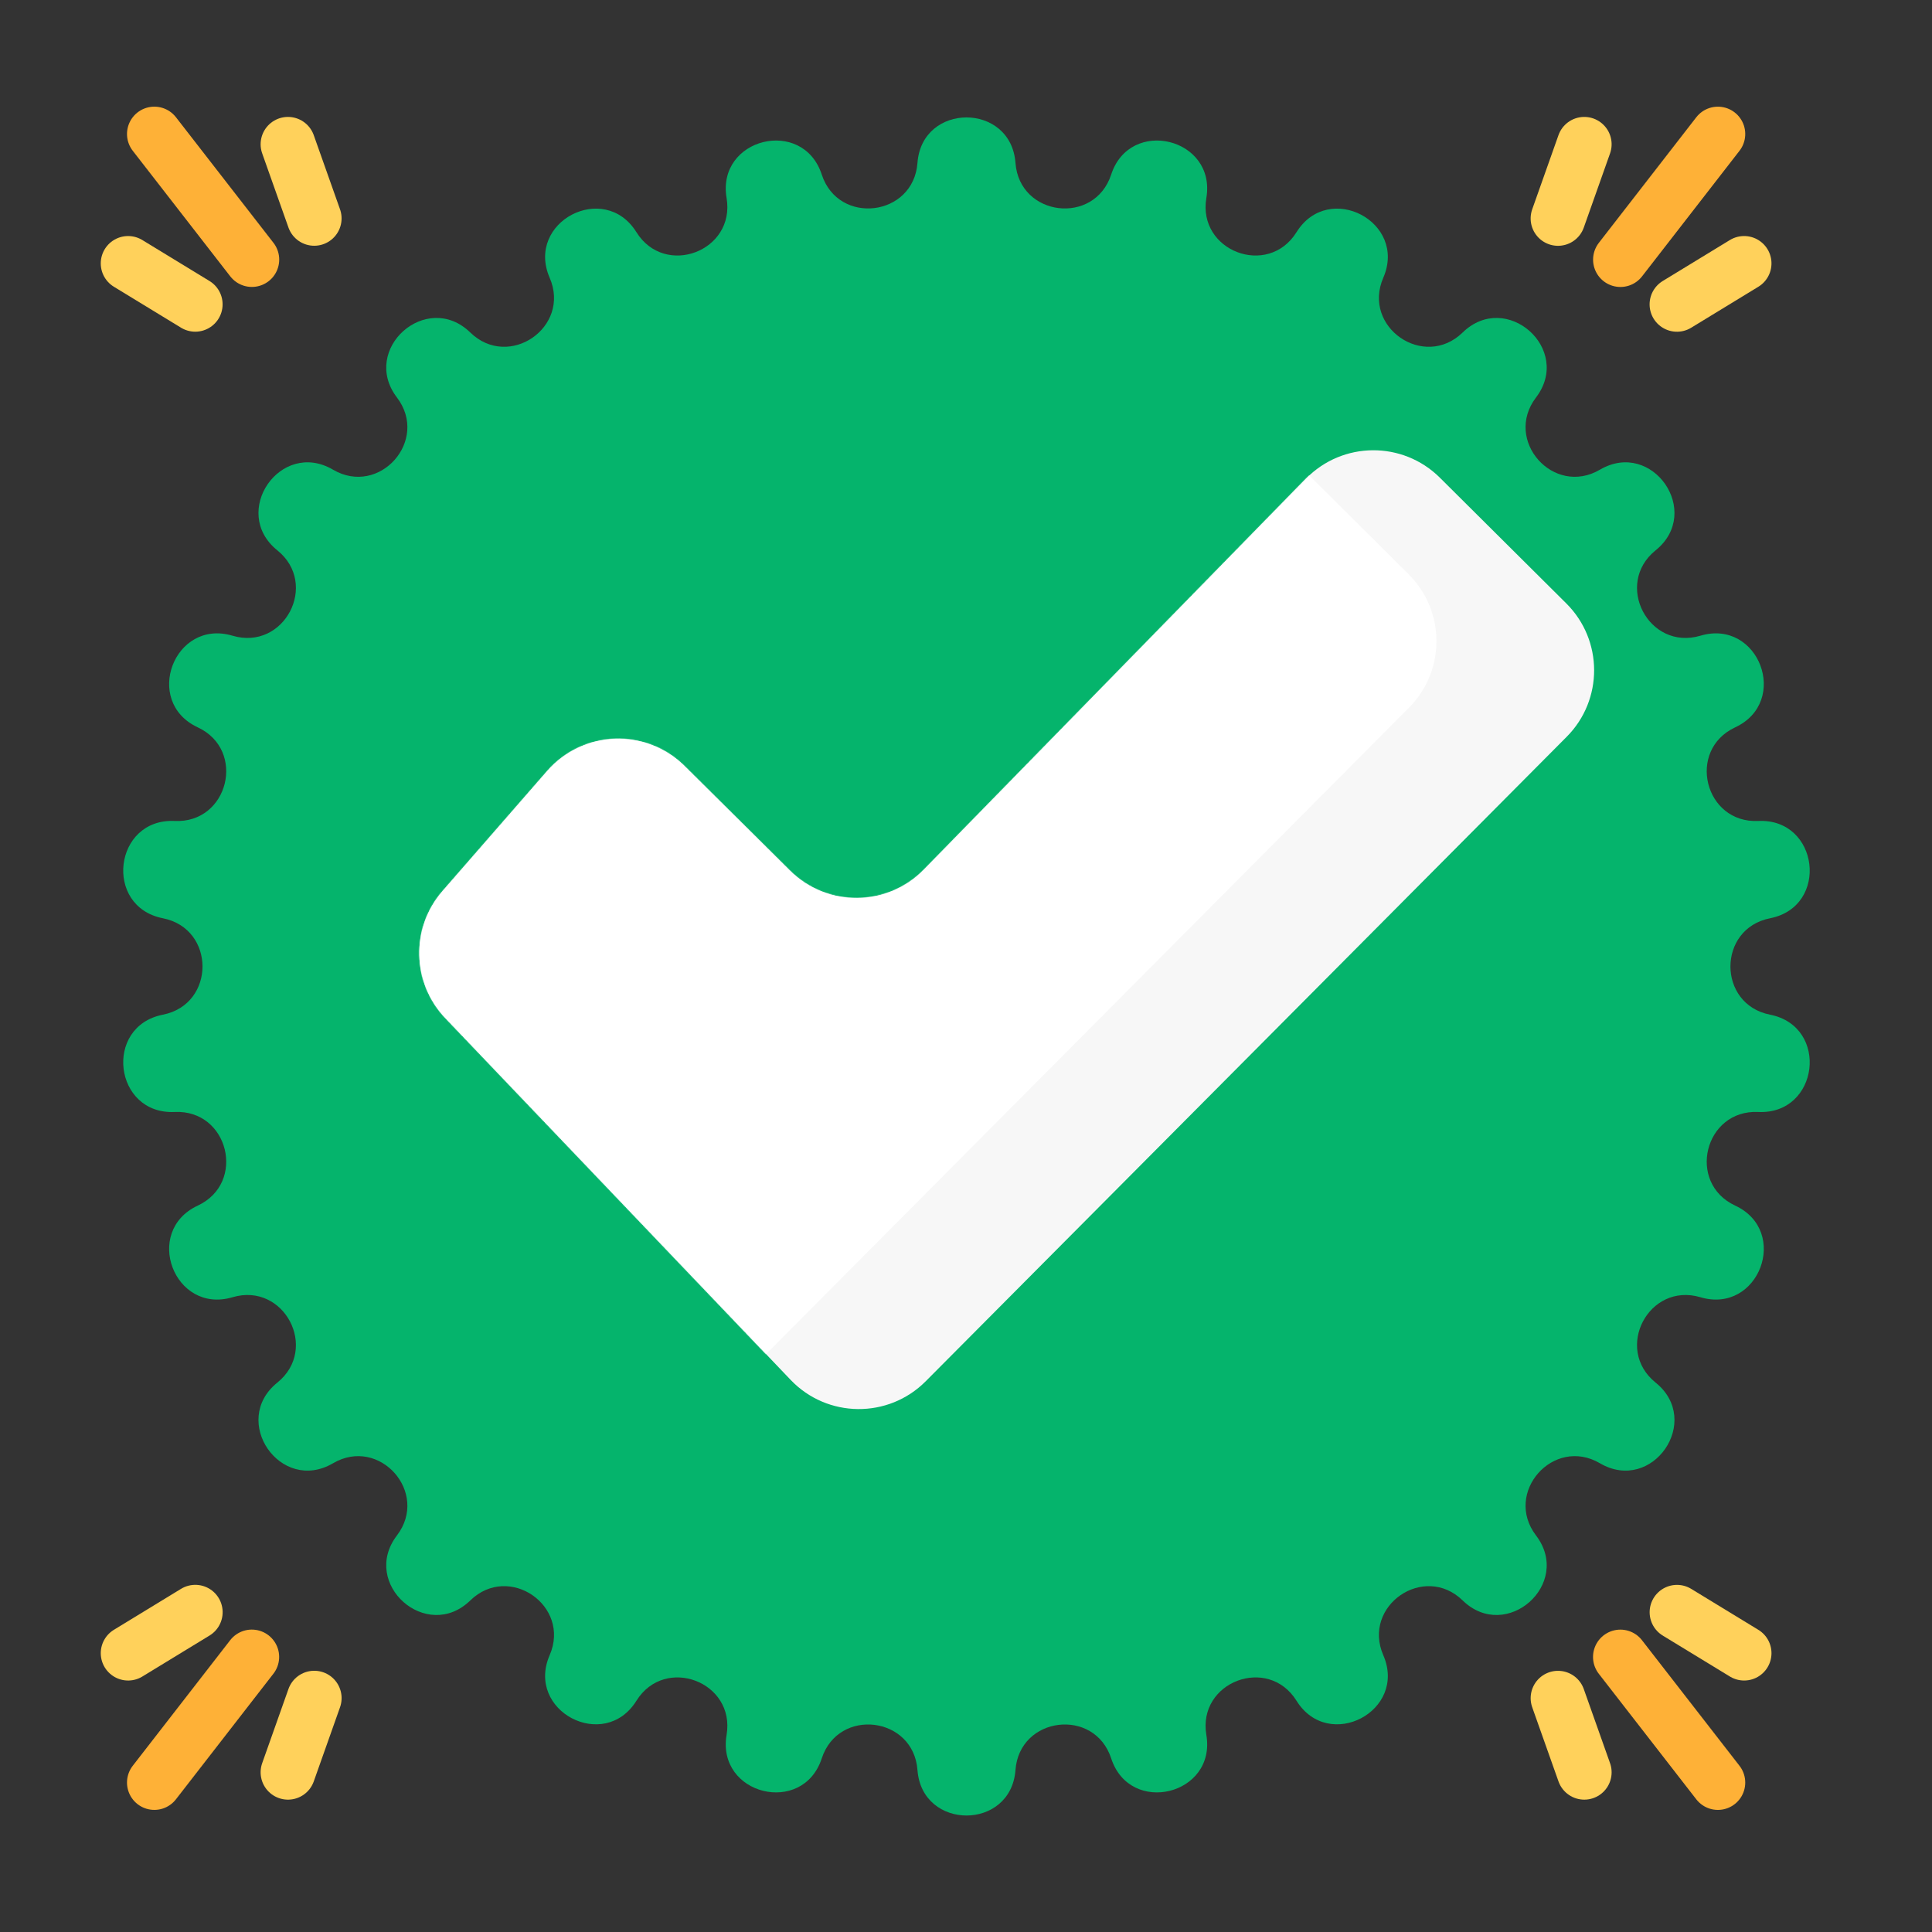 <svg width="2049" height="2049" viewBox="0 0 2049 2049" fill="none" xmlns="http://www.w3.org/2000/svg">
<rect x="0" y="0" width="2049" height="2049" fill="#333333" stroke="none"/>
<path d="M973.028 172.796C977.8 108.449 1072.2 108.449 1076.97 172.796V172.796C1081.2 229.753 1160.75 239.412 1178.48 185.122V185.122C1198.52 123.786 1290.17 146.378 1279.41 209.997V209.997C1269.88 266.31 1344.81 294.728 1375.02 246.258V246.258C1409.15 191.499 1492.74 235.369 1467.06 294.564V294.564C1444.33 346.959 1510.28 392.484 1551.21 352.652V352.652C1597.46 307.652 1668.12 370.251 1629.02 421.58V421.58C1594.41 467.014 1647.55 526.999 1696.83 498.121V498.121C1752.49 465.495 1806.12 543.184 1755.87 583.665V583.665C1711.4 619.496 1748.64 690.457 1803.39 674.209V674.209C1865.25 655.854 1898.73 744.119 1840.25 771.399V771.399C1788.5 795.546 1807.68 873.357 1864.73 870.685V870.685C1929.18 867.666 1940.56 961.378 1877.26 973.871V973.871C1821.22 984.93 1821.22 1065.07 1877.26 1076.13V1076.13C1940.56 1088.62 1929.18 1182.33 1864.73 1179.32V1179.32C1807.68 1176.64 1788.5 1254.45 1840.25 1278.6V1278.6C1898.73 1305.88 1865.25 1394.15 1803.39 1375.79V1375.79C1748.64 1359.54 1711.4 1430.5 1755.87 1466.33V1466.33C1806.12 1506.82 1752.49 1584.51 1696.83 1551.88V1551.88C1647.55 1523 1594.41 1582.99 1629.02 1628.42V1628.42C1668.12 1679.75 1597.46 1742.35 1551.21 1697.35V1697.35C1510.28 1657.52 1444.33 1703.04 1467.06 1755.44V1755.44C1492.74 1814.63 1409.15 1858.5 1375.02 1803.74V1803.74C1344.81 1755.27 1269.88 1783.69 1279.41 1840V1840C1290.17 1903.62 1198.52 1926.21 1178.48 1864.88V1864.88C1160.75 1810.59 1081.2 1820.25 1076.97 1877.2V1877.2C1072.2 1941.55 977.8 1941.55 973.028 1877.2V1877.2C968.804 1820.25 889.248 1810.59 871.516 1864.88V1864.88C851.483 1926.21 759.826 1903.62 770.592 1840V1840C780.122 1783.69 705.189 1755.27 674.98 1803.74V1803.74C640.851 1858.5 557.264 1814.63 582.942 1755.44V1755.44C605.671 1703.04 539.717 1657.52 498.786 1697.35V1697.35C452.544 1742.35 381.884 1679.75 420.983 1628.42V1628.42C455.59 1582.99 402.447 1523 353.173 1551.88V1551.88C297.506 1584.51 243.88 1506.82 294.126 1466.33V1466.33C338.601 1430.5 301.358 1359.54 246.605 1375.79V1375.79C184.747 1394.15 151.272 1305.88 209.746 1278.6V1278.6C261.503 1254.45 242.325 1176.64 185.274 1179.32V1179.32C120.821 1182.33 109.442 1088.62 172.745 1076.13V1076.13C228.777 1065.07 228.777 984.93 172.745 973.871V973.871C109.442 961.378 120.821 867.666 185.274 870.685V870.685C242.325 873.357 261.503 795.546 209.746 771.399V771.399C151.272 744.119 184.747 655.854 246.605 674.209V674.209C301.358 690.457 338.601 619.496 294.126 583.665V583.665C243.88 543.184 297.506 465.495 353.173 498.121V498.121C402.447 526.999 455.59 467.014 420.983 421.58V421.58C381.884 370.251 452.544 307.652 498.786 352.652V352.652C539.717 392.484 605.671 346.959 582.942 294.564V294.564C557.264 235.369 640.851 191.499 674.98 246.258V246.258C705.189 294.728 780.122 266.31 770.592 209.997V209.997C759.826 146.378 851.483 123.786 871.516 185.122V185.122C889.248 239.412 968.804 229.753 973.028 172.796V172.796Z" fill="#05B46C"/>
<line x1="135.858" y1="279.34" x2="207.08" y2="322.775" stroke="#FFD15B" stroke-width="58" stroke-linecap="round"/>
<line x1="305.402" y1="152.999" x2="333.267" y2="231.629" stroke="#FFD15B" stroke-width="58" stroke-linecap="round"/>
<line x1="163.692" y1="142.118" x2="267.118" y2="275.308" stroke="#FEB137" stroke-width="58" stroke-linecap="round"/>
<line x1="29" y1="-29" x2="112.421" y2="-29" transform="matrix(0.854 -0.521 -0.521 -0.854 96 1743.63)" stroke="#FFD15B" stroke-width="58" stroke-linecap="round"/>
<line x1="29" y1="-29" x2="112.421" y2="-29" transform="matrix(0.334 -0.943 -0.943 -0.334 268.381 1897.28)" stroke="#FFD15B" stroke-width="58" stroke-linecap="round"/>
<line x1="29" y1="-29" x2="197.632" y2="-29" transform="matrix(0.613 -0.79 -0.79 -0.613 123 1895.63)" stroke="#FEB137" stroke-width="58" stroke-linecap="round"/>
<line x1="29" y1="-29" x2="112.421" y2="-29" transform="matrix(-0.854 0.521 0.521 0.854 1889.62 289)" stroke="#FFD15B" stroke-width="58" stroke-linecap="round"/>
<line x1="29" y1="-29" x2="112.421" y2="-29" transform="matrix(-0.334 0.943 0.943 0.334 1717.24 135.352)" stroke="#FFD15B" stroke-width="58" stroke-linecap="round"/>
<line x1="29" y1="-29" x2="197.632" y2="-29" transform="matrix(-0.613 0.79 0.79 0.613 1862.62 137)" stroke="#FEB137" stroke-width="58" stroke-linecap="round"/>
<line x1="1849.76" y1="1753.29" x2="1778.54" y2="1709.86" stroke="#FFD15B" stroke-width="58" stroke-linecap="round"/>
<line x1="1680.22" y1="1879.63" x2="1652.35" y2="1801" stroke="#FFD15B" stroke-width="58" stroke-linecap="round"/>
<line x1="1821.93" y1="1890.51" x2="1718.5" y2="1757.32" stroke="#FEB137" stroke-width="58" stroke-linecap="round"/>
<path d="M472.347 1079.81C436.665 1042.43 435.344 984.018 469.3 945.061L580.273 817.744C618.229 774.198 685.08 771.776 726.087 812.461L837.863 923.357C877.277 962.462 941.002 961.971 979.809 922.264L1385.05 507.638C1423.89 467.897 1487.68 467.445 1527.08 506.632L1661.18 639.998C1700.34 678.945 1700.51 742.261 1661.56 781.419L981.764 1464.92C942.1 1504.8 877.36 1504.13 838.525 1463.45L472.347 1079.81Z" fill="#F7F7F7"/>
<mask id="mask0_864_2428" style="mask-type:alpha" maskUnits="userSpaceOnUse" x="444" y="477" width="1247" height="1018">
<path d="M472.347 1079.81C436.665 1042.43 435.344 984.018 469.3 945.061L580.273 817.744C618.229 774.198 685.08 771.776 726.087 812.461L837.863 923.357C877.277 962.462 941.002 961.971 979.809 922.264L1385.05 507.638C1423.89 467.897 1487.68 467.445 1527.08 506.632L1661.18 639.998C1700.34 678.945 1700.51 742.261 1661.56 781.419L981.764 1464.92C942.1 1504.8 877.36 1504.13 838.525 1463.45L472.347 1079.81Z" fill="#C8EFFE"/>
</mask>
<g mask="url(#mask0_864_2428)">
<path d="M31.625 1111.6C-4.057 1074.22 -5.378 1015.8 28.578 976.848L220.609 756.535C244.578 729.035 281.62 716.77 317.265 724.53L531.04 771.07C557.276 776.782 584.706 771.704 607.158 756.978L1163.32 392.196C1202.86 366.263 1255.16 371.568 1288.68 404.912L1493.95 609.07C1533.11 648.017 1533.28 711.333 1494.34 750.491L644.432 1605.02C604.768 1644.9 540.028 1644.24 501.193 1603.55L31.625 1111.6Z" fill="white"/>
</g>
</svg>
